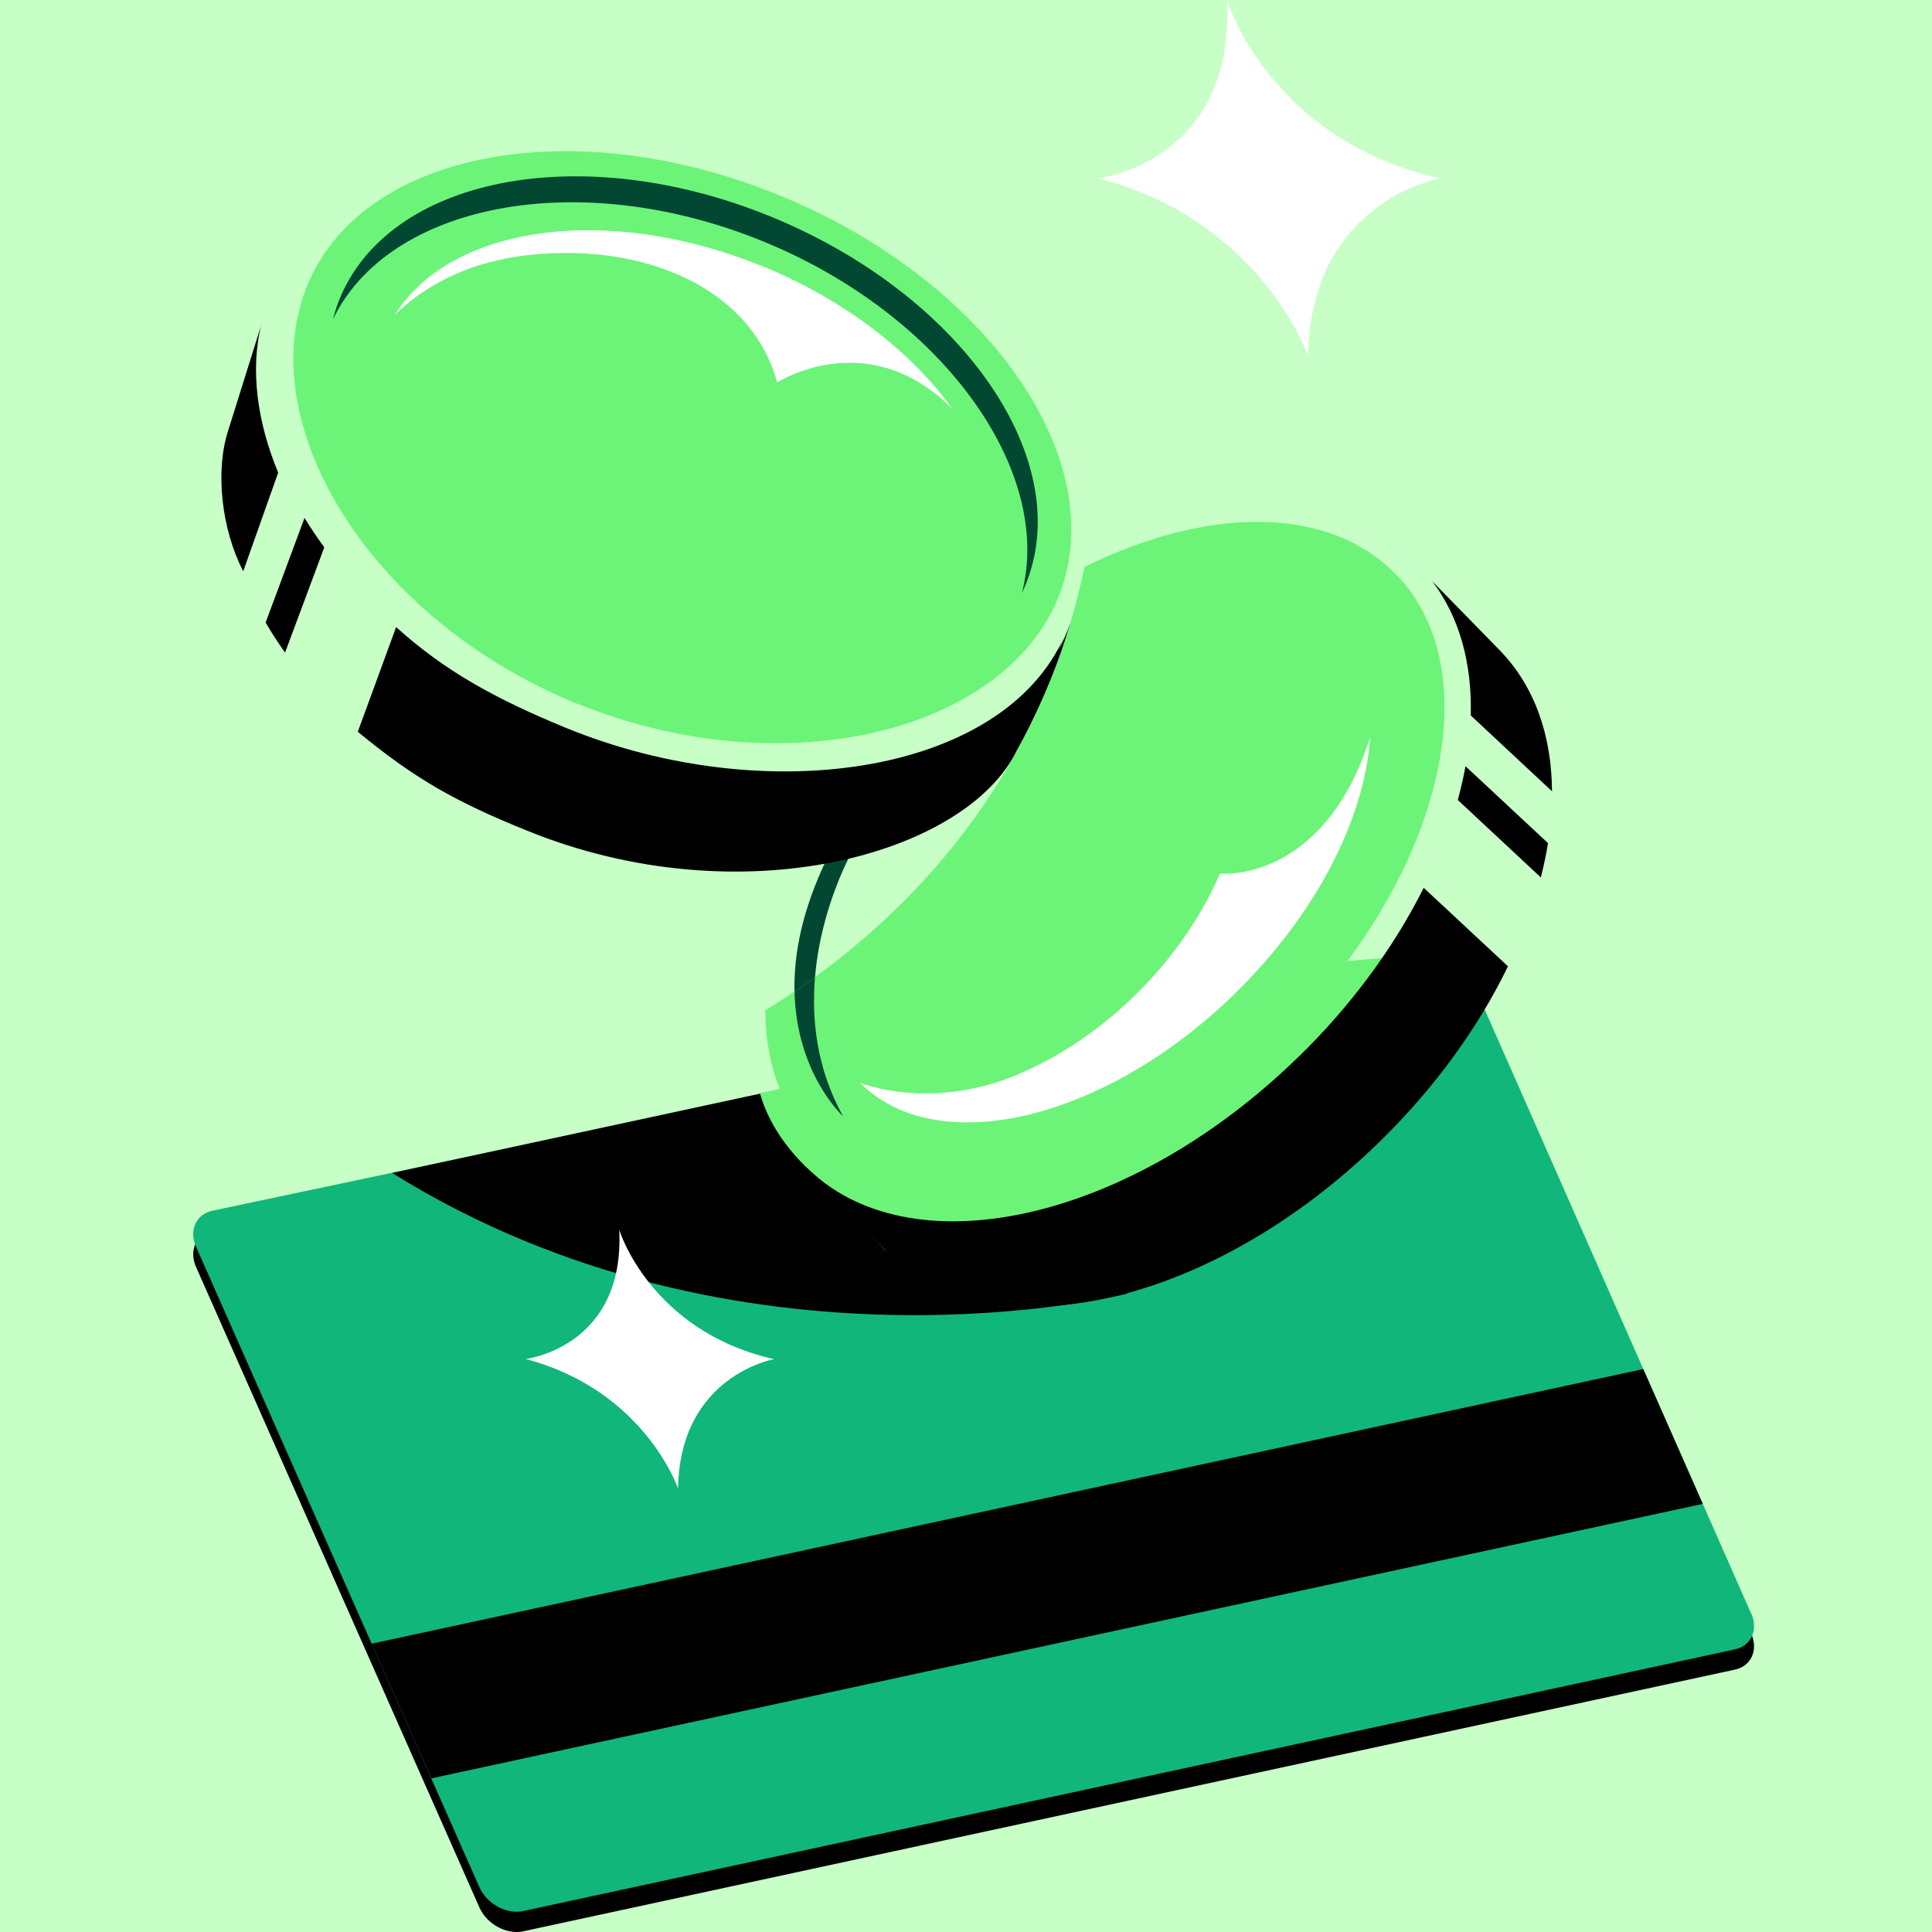 <svg viewBox="0 0 100 100" fill="none" xmlns="http://www.w3.org/2000/svg">
<rect width="100" height="100" style= "fill:#C7FFC6 !important"/>
<path d="M90.638 84.564L76.127 51.668C75.797 50.917 74.987 50.396 74.211 50.396C74.104 50.396 74.004 50.404 73.897 50.429L11.021 63.71C10.154 63.883 9.766 64.717 10.146 65.576L24.814 98.728C25.144 99.48 25.962 100 26.738 100C26.845 100 26.961 99.992 27.068 99.967L89.787 86.422C90.638 86.249 91.018 85.415 90.647 84.564H90.638Z" style= "fill:black !important"/>
<path d="M90.638 83.515L76.127 50.62C75.797 49.868 74.987 49.348 74.211 49.348C74.104 49.348 74.004 49.356 73.897 49.381L11.021 62.661C10.154 62.835 9.766 63.669 10.146 64.528L24.814 97.68C25.144 98.431 25.962 98.951 26.738 98.951C26.845 98.951 26.961 98.943 27.068 98.918L89.787 85.374C90.638 85.2 91.018 84.366 90.647 83.515H90.638Z" style= "fill:#11B67A !important"/>
<path d="M22.328 92.047L88.136 77.841L85.055 70.862L19.239 85.076L22.328 92.047Z" style= "fill:black !important"/>
<path d="M58.362 66.956C58.362 66.956 38.375 71.978 20.296 60.712L46.006 55.17L58.362 66.956Z" style= "fill:black !important"/>
<path d="M45.511 51.793L46.006 55.17L39.333 56.583C39.738 58.012 40.687 59.655 42.719 61.291L45.816 64.71C45.816 64.71 51.003 67.89 58.362 65.164C65.721 62.439 73.352 55.534 75.35 49.266L45.511 51.793Z" style= "fill:#6CF479 !important"/>
<path d="M72.245 29.724C68.76 26.132 62.459 26.214 56.14 29.344C55.463 32.351 53.018 44.004 39.614 52.296C39.63 54.997 40.44 57.376 42.125 59.11C47.13 64.263 57.924 61.86 66.241 53.742C74.558 45.623 77.25 34.87 72.254 29.724H72.245Z" style= "fill:#6CF479 !important"/>
<path d="M80.331 40.956C80.314 38.074 79.439 35.53 77.638 33.672L74.128 30.079C75.557 31.954 76.193 34.358 76.127 37.033L80.331 40.956Z" style= "fill:black !important"/>
<path d="M75.458 41.41L79.753 45.416C79.901 44.821 80.034 44.227 80.124 43.64L75.855 39.66C75.747 40.238 75.615 40.816 75.458 41.402V41.41Z" style= "fill:black !important"/>
<path d="M67.183 54.724C58.403 63.289 46.981 65.783 41.646 60.324L45.825 64.709C51.152 70.193 62.59 67.699 71.378 59.126C74.285 56.293 76.532 53.155 78.052 50.017L73.691 45.953C72.179 48.976 69.991 51.999 67.183 54.732V54.724Z" style= "fill:black !important"/>
<path d="M63.912 51.429C68.174 47.275 70.651 42.303 70.916 38.165C68.496 45.763 63.144 45.218 63.144 45.218C61.228 49.645 57.28 53.667 52.713 55.6C49.227 57.078 46.147 56.624 44.52 56.054C48.525 60.051 57.173 58.003 63.912 51.437V51.429Z" style= "fill:white !important"/>
<path d="M42.843 44.359C41.505 47.093 41.076 49.422 41.125 51.338C41.489 51.098 41.844 50.859 42.182 50.611C42.488 46.903 44.098 44.095 44.098 44.095L42.843 44.359Z" style= "fill:#024731 !important"/>
<path d="M42.182 50.611C41.836 50.859 41.48 51.098 41.125 51.338C41.224 55.583 43.636 57.78 43.636 57.78C42.282 55.336 42.001 52.816 42.182 50.611Z" style= "fill:#024731 !important"/>
<path d="M29.885 36.422C40.654 40.791 52.118 37.834 54.835 30.773C57.552 23.711 51.028 14.445 40.258 10.076C29.488 5.707 18.553 7.887 15.836 14.948C13.119 22.01 19.123 32.053 29.885 36.43V36.422Z" style= "fill:#6CF479 !important"/>
<path d="M39.424 12.463C29.893 8.598 20.09 10.564 17.232 16.535C17.314 16.229 17.397 15.932 17.513 15.635C19.999 9.184 29.984 7.194 39.829 11.183C49.673 15.181 55.636 23.646 53.15 30.096C53.076 30.303 52.985 30.501 52.894 30.691C54.538 24.373 48.814 16.271 39.424 12.463Z" style= "fill:#024731 !important"/>
<path d="M39.383 13.751C31.372 10.505 23.286 11.694 20.428 16.311C21.609 15.139 23.806 13.586 27.382 13.198C33.329 12.553 38.887 14.883 40.225 19.797C40.225 19.797 44.916 16.757 49.302 21.168C47.171 18.203 43.694 15.494 39.383 13.743V13.751Z" style= "fill:white !important"/>
<path d="M13.548 16.741L11.822 22.25C11.129 24.331 11.451 27.378 12.59 29.567L14.399 24.463C13.334 21.903 12.921 19.144 13.54 16.741H13.548Z" style= "fill:black !important"/>
<path d="M13.747 32.218C14.052 32.747 14.391 33.267 14.754 33.779L16.786 28.328C16.415 27.825 16.076 27.321 15.762 26.809L13.747 32.227V32.218Z" style= "fill:black !important"/>
<path d="M54.81 33.606L55.248 32.557C52.341 40.056 39.746 41.98 29.241 37.653C25.623 36.158 23.038 34.745 20.503 32.458L18.52 37.876C21.427 40.271 23.517 41.477 27.283 42.996C38.342 47.489 50.02 44.227 52.63 38.842C52.746 38.644 54.323 35.86 55.314 32.524L55.413 32.193C55.413 32.193 55.224 32.804 54.819 33.606H54.81Z" style= "fill:black !important"/>
<path d="M63.507 0C63.507 0 65.688 7.235 74.541 9.234C74.541 9.234 67.835 10.39 67.703 18.442C67.703 18.442 65.341 11.463 56.859 9.225C56.859 9.225 63.945 8.383 63.507 0Z" style= "fill:white !important"/>
<path d="M32.04 63.628C32.04 63.628 33.626 68.889 40.068 70.35C40.068 70.35 35.187 71.193 35.096 77.049C35.096 77.049 33.378 71.969 27.209 70.342C27.209 70.342 32.371 69.731 32.049 63.628H32.04Z" style= "fill:white !important"/>
</svg>
